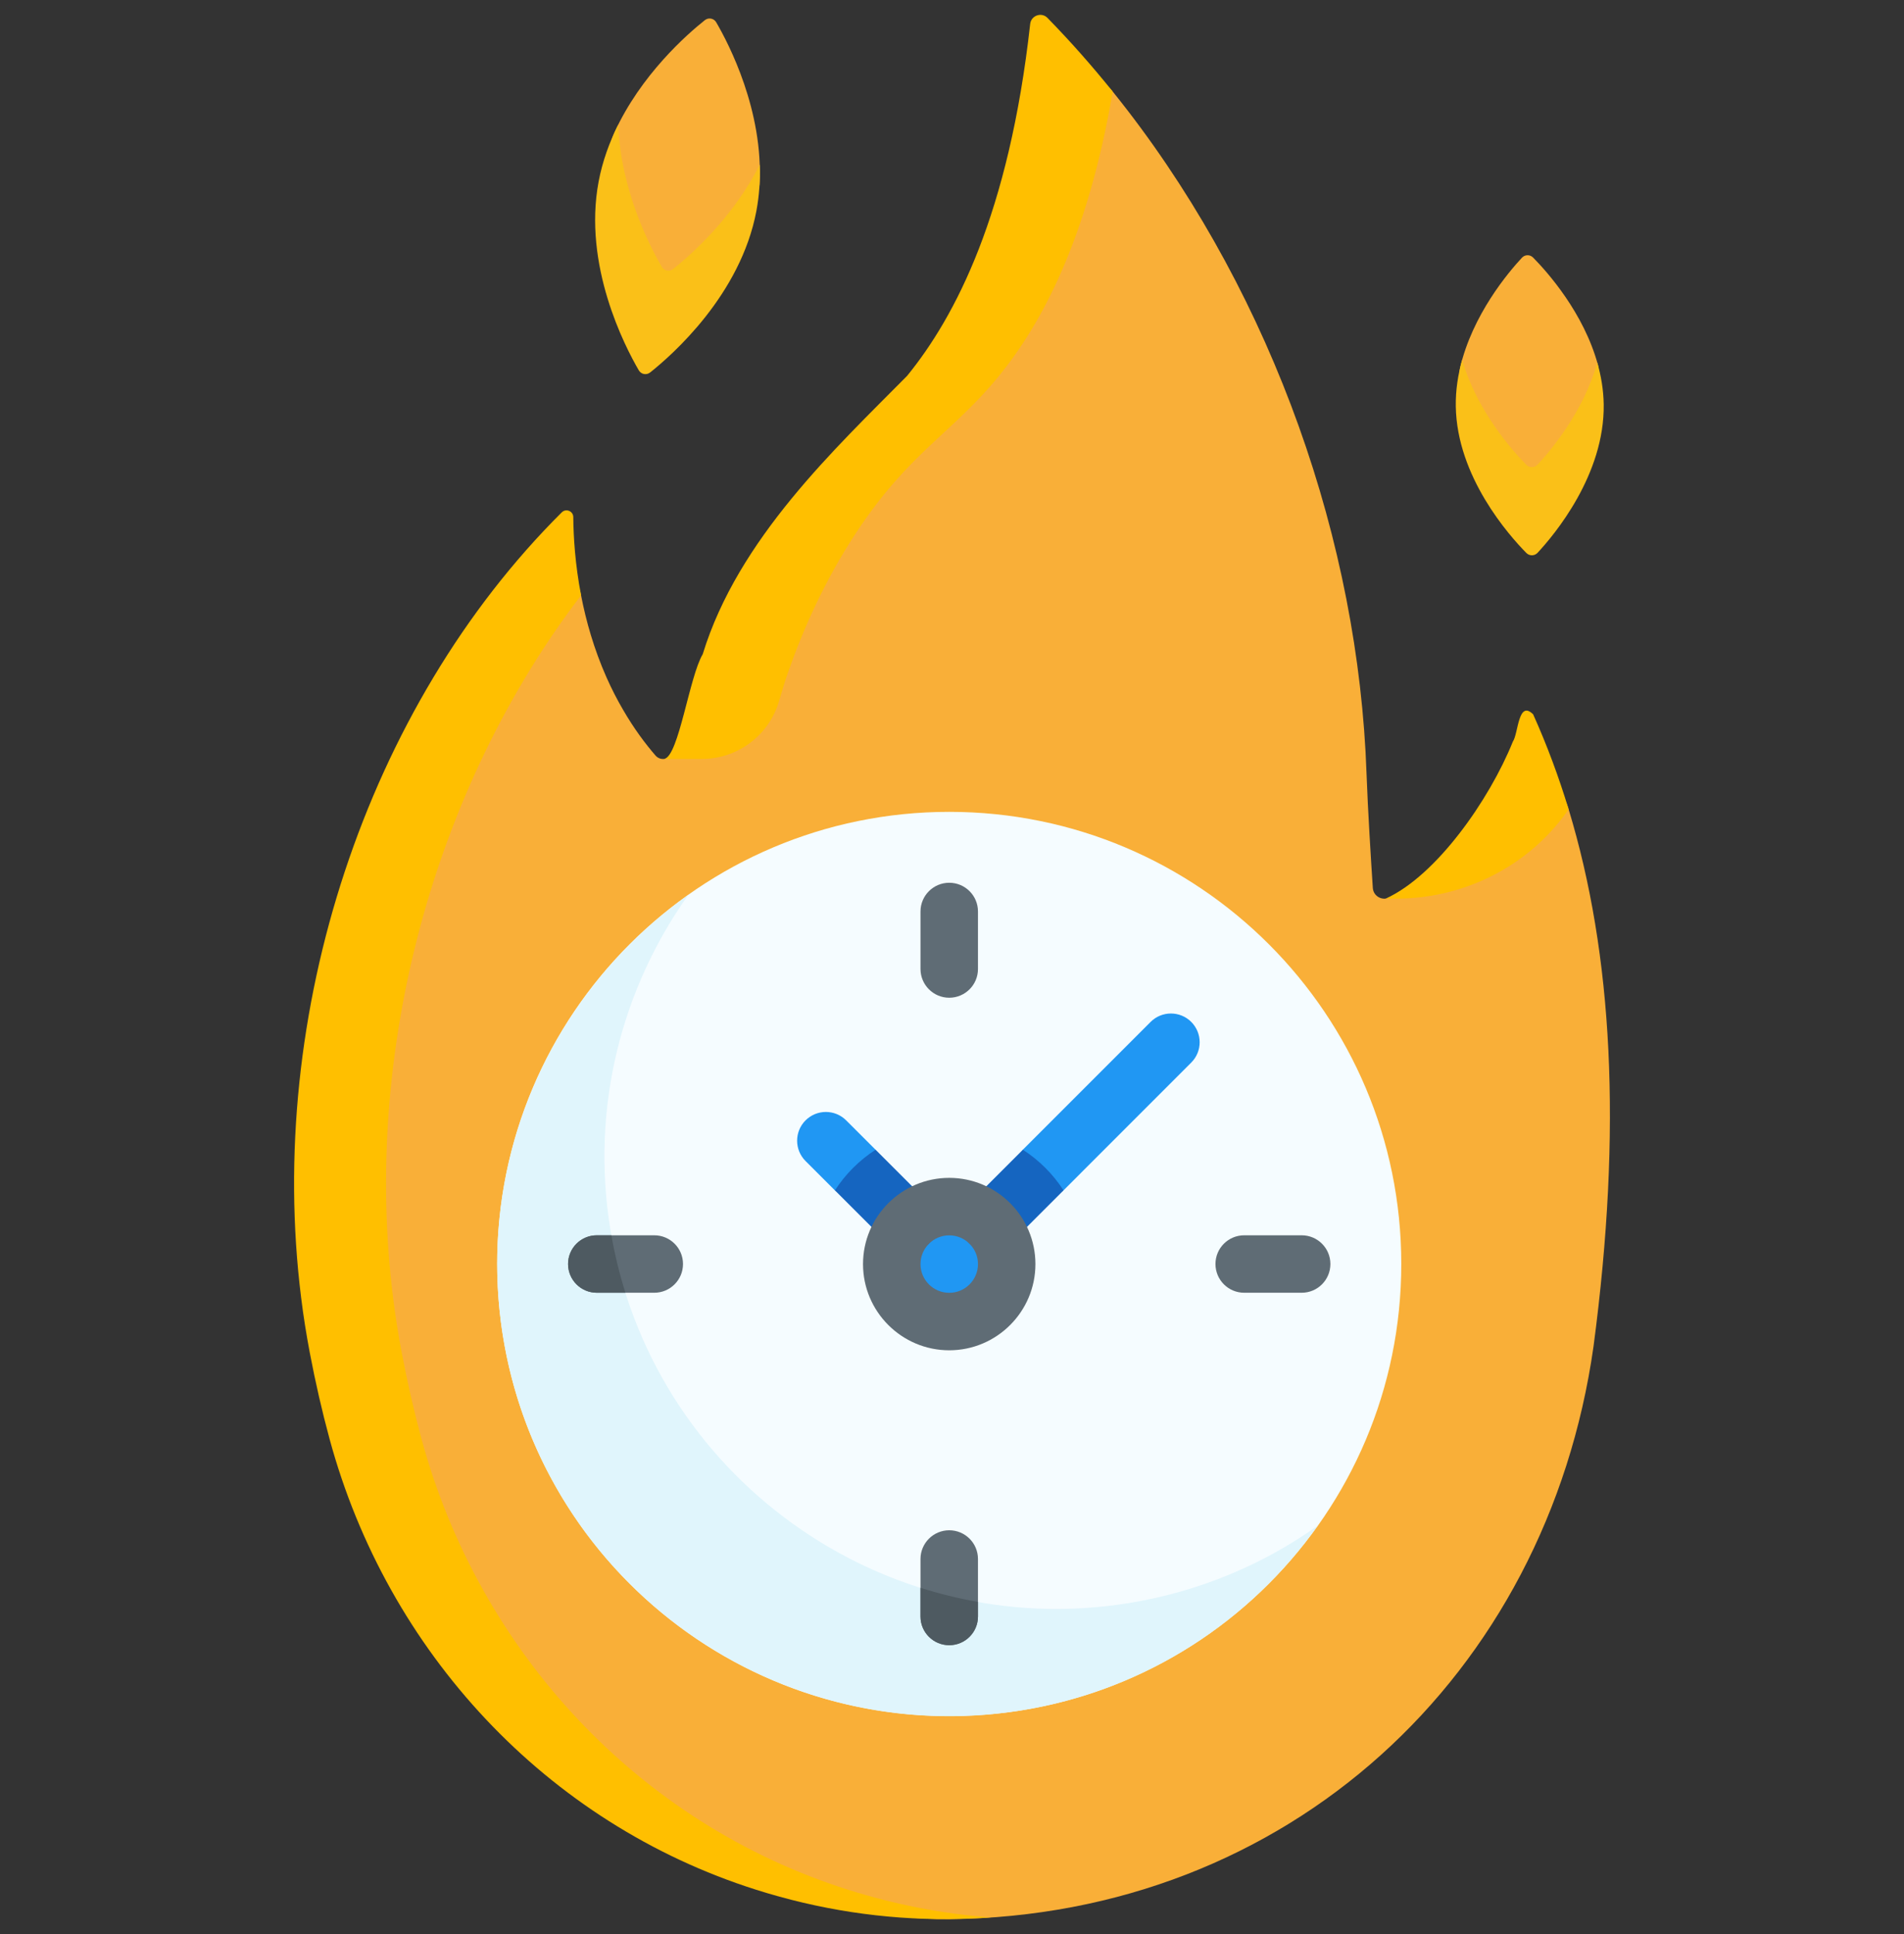 <svg width="64" height="65" viewBox="0 0 64 65" fill="none" xmlns="http://www.w3.org/2000/svg">
<rect x="0" y="0" width="64" height="65" fill="#333333" stroke="none"/>
<g clip-path="url(#clip0_9116_45342)">
<path d="M53.563 45.256C51.996 56.315 43.296 64.38 31.916 64.5C29.693 64.522 28.091 64.008 26.008 63.349C18.952 61.117 14.005 55.805 12.066 48.662C11.816 47.739 11.593 46.77 11.4 45.755C11.284 45.143 11.186 44.527 11.11 43.909C9.916 34.373 11.63 25.605 18.204 19.07C18.347 18.927 18.589 19.026 18.592 19.227C18.599 19.893 19.331 18.967 19.532 20.01C19.698 20.87 19.965 21.814 20.387 22.767C20.563 23.162 20.748 23.521 20.939 23.847C21.308 24.487 21.692 24.997 22.033 25.391C22.214 25.601 22.554 25.516 22.619 25.248C22.812 24.449 23.662 23.788 23.991 22.849C24.514 21.354 25.239 19.739 26.254 18.187C28.059 15.428 29.518 14.939 31.093 13.005C32.711 11.019 34.372 8.982 35.083 2.585C35.115 2.301 35.465 2.178 35.665 2.383C36.434 3.171 36.71 2.218 37.403 3.078C37.553 3.264 37.7 3.452 37.847 3.641C37.861 3.658 37.874 3.675 37.888 3.693C42.807 10.082 45.665 18.213 45.934 26.003C45.977 27.216 46.085 28.927 46.145 29.842C46.165 30.139 46.497 30.302 46.744 30.138C48.5 29.222 50.589 27.592 50.953 25.69C50.996 25.478 51.283 25.441 51.378 25.636C51.835 26.651 52.389 26.083 52.727 27.198C54.203 32.06 54.535 37.924 53.563 45.256Z" fill="#F9AF38"/>
<path d="M31.907 57.675C40.299 57.675 47.102 50.872 47.102 42.48C47.102 34.088 40.299 27.285 31.907 27.285C23.515 27.285 16.712 34.088 16.712 42.48C16.712 50.872 23.515 57.675 31.907 57.675Z" fill="#F5FCFF"/>
<path d="M44.287 51.28C42.014 54.48 38.512 56.805 34.341 57.482C26.07 58.824 18.251 53.188 16.909 44.918C15.949 39.009 18.552 33.331 23.132 30.082C20.897 33.226 19.849 37.214 20.515 41.312C21.857 49.582 29.676 55.218 37.947 53.876C40.309 53.492 42.457 52.581 44.287 51.28Z" fill="#E0F5FC"/>
<path d="M33.311 64.442C32.851 64.474 32.386 64.492 31.916 64.497C29.693 64.519 27.502 64.172 25.419 63.512C18.363 61.279 13.017 55.507 11.079 48.365C10.828 47.441 10.605 46.473 10.412 45.457C10.296 44.845 10.198 44.23 10.122 43.611C8.928 34.075 12.308 23.756 18.882 17.22C19.025 17.077 19.267 17.176 19.27 17.377C19.276 18.044 19.331 18.963 19.532 20.007C14.583 26.477 12.178 35.338 13.213 43.611C13.289 44.23 13.387 44.845 13.503 45.457C13.696 46.473 13.919 47.441 14.17 48.365C16.108 55.507 21.454 61.279 28.51 63.512C30.06 64.003 31.672 64.321 33.311 64.442Z" fill="#FFBF00"/>
<path d="M24.956 7.452C24.425 10.266 22.723 10.882 21.983 11.469C21.861 11.566 21.68 11.532 21.602 11.397C21.126 10.582 19.821 8.994 20.352 6.18C20.462 5.6 20.416 4.975 20.647 4.468C21.535 2.514 23.106 1.143 23.693 0.677C23.816 0.58 23.996 0.614 24.074 0.749C24.499 1.477 25.666 3.724 25.531 6.201C25.515 6.497 25.012 7.152 24.956 7.452Z" fill="#F9AF38"/>
<path d="M25.424 7.094C24.892 9.909 22.594 11.931 21.853 12.518C21.731 12.616 21.55 12.582 21.472 12.446C20.997 11.631 19.592 8.915 20.122 6.101C20.252 5.412 20.488 4.771 20.782 4.188C20.859 6.392 21.858 8.307 22.245 8.969C22.323 9.104 22.503 9.139 22.626 9.041C23.185 8.598 24.634 7.336 25.538 5.532C25.556 6.041 25.523 6.566 25.424 7.094Z" fill="#FAC018"/>
<path d="M53.567 13.55C53.602 15.916 52.236 17.494 51.668 18.104C51.567 18.212 51.398 18.214 51.295 18.11C50.708 17.515 49.295 16.245 49.26 13.879C49.253 13.435 48.981 12.778 49.077 12.366C49.493 10.58 50.697 9.156 51.159 8.66C51.259 8.553 51.428 8.55 51.532 8.655C52.005 9.135 53.236 10.509 53.713 12.265C53.828 12.686 53.56 13.093 53.567 13.55Z" fill="#F9AF38"/>
<path d="M53.906 13.588C53.941 15.953 52.25 17.97 51.681 18.581C51.58 18.688 51.411 18.69 51.307 18.586C50.721 17.991 48.97 16.02 48.934 13.655C48.926 13.111 49.008 12.587 49.149 12.094C49.641 13.81 50.842 15.151 51.307 15.624C51.411 15.728 51.58 15.725 51.681 15.618C52.12 15.149 53.223 13.844 53.691 12.187C53.818 12.631 53.898 13.101 53.906 13.588Z" fill="#FAC018"/>
<path d="M31.907 33.532C31.374 33.532 30.941 33.099 30.941 32.566V30.634C30.941 30.1 31.374 29.668 31.907 29.668C32.441 29.668 32.873 30.1 32.873 30.634V32.566C32.873 33.099 32.441 33.532 31.907 33.532Z" fill="#5F6C75"/>
<path d="M21.992 43.447H20.061C19.527 43.447 19.095 43.015 19.095 42.481C19.095 41.948 19.527 41.516 20.061 41.516H21.992C22.526 41.516 22.958 41.948 22.958 42.481C22.958 43.015 22.526 43.447 21.992 43.447Z" fill="#5F6C75"/>
<path d="M31.907 55.293C31.374 55.293 30.941 54.861 30.941 54.327V52.396C30.941 51.862 31.374 51.43 31.907 51.43C32.441 51.43 32.873 51.862 32.873 52.396V54.327C32.873 54.861 32.441 55.293 31.907 55.293Z" fill="#5F6C75"/>
<path d="M21.022 43.447H20.06C19.527 43.447 19.094 43.015 19.094 42.481C19.094 41.947 19.527 41.516 20.06 41.516H20.551C20.667 42.178 20.825 42.823 21.022 43.447Z" fill="#4E5A61"/>
<path d="M32.873 53.837V54.327C32.873 54.861 32.44 55.292 31.907 55.292C31.374 55.292 30.941 54.861 30.941 54.327V53.363C31.571 53.563 32.215 53.723 32.873 53.837Z" fill="#4E5A61"/>
<path d="M43.754 43.447H41.822C41.288 43.447 40.856 43.015 40.856 42.481C40.856 41.948 41.288 41.516 41.822 41.516H43.754C44.287 41.516 44.719 41.948 44.719 42.481C44.719 43.015 44.287 43.447 43.754 43.447Z" fill="#5F6C75"/>
<path d="M30.541 42.084C30.294 42.084 30.542 41.606 30.354 41.418L28.065 40.008L27.077 39.02C26.7 38.643 26.7 38.031 27.077 37.654C27.455 37.277 28.066 37.277 28.443 37.654L29.432 38.642L30.337 41.056C30.714 41.434 31.601 41.423 31.224 41.801C31.036 41.989 30.788 42.084 30.541 42.084Z" fill="#2097F3"/>
<path d="M33.273 42.081C33.026 42.081 32.779 41.986 32.59 41.798C32.213 41.42 32.64 41.118 33.017 40.741L34.382 38.639L38.676 34.345C39.053 33.968 39.665 33.968 40.042 34.345C40.419 34.723 40.419 35.334 40.042 35.711L35.749 40.005L33.51 41.365C33.321 41.554 33.52 42.081 33.273 42.081Z" fill="#2097F3"/>
<path d="M52.726 27.198C52.665 27.289 52.597 27.383 52.524 27.477C51.191 29.215 49.101 30.203 46.911 30.203H46.581L46.583 30.199C48.282 29.426 50.061 26.887 50.852 24.925C51.04 24.648 51.028 23.51 51.534 24.007C51.999 25.04 52.397 26.112 52.726 27.198Z" fill="#FFBF00"/>
<path d="M37.402 3.077C36.557 8.043 34.995 10.896 33.581 12.632C32.006 14.566 30.55 15.196 28.744 17.955C27.729 19.507 27.004 21.122 26.482 22.617C26.391 22.874 26.289 23.207 26.189 23.554C25.854 24.711 24.795 25.507 23.591 25.507H22.336L22.337 25.503C22.818 25.386 23.172 22.74 23.621 21.986C24.812 18.1 28.091 15.061 30.491 12.632C32.108 10.646 33.917 7.201 34.628 0.804C34.66 0.519 35.011 0.397 35.21 0.602C35.979 1.39 36.711 2.217 37.402 3.077Z" fill="#FFBF00"/>
<path d="M31.907 44.414C32.974 44.414 33.839 43.549 33.839 42.483C33.839 41.416 32.974 40.551 31.907 40.551C30.84 40.551 29.976 41.416 29.976 42.483C29.976 43.549 30.84 44.414 31.907 44.414Z" fill="#2097F3"/>
<path d="M31.224 41.798C31.035 41.988 30.788 42.082 30.541 42.082C30.293 42.082 30.046 41.988 29.858 41.798L28.065 40.006C28.418 39.46 28.884 38.993 29.432 38.641L31.224 40.433C31.602 40.811 31.602 41.421 31.224 41.798Z" fill="#1565C0"/>
<path d="M35.749 40.006L33.956 41.798C33.768 41.988 33.521 42.082 33.273 42.082C33.026 42.082 32.779 41.988 32.59 41.798C32.212 41.421 32.212 40.811 32.59 40.433L34.382 38.641C34.93 38.993 35.396 39.46 35.749 40.006Z" fill="#1565C0"/>
<path d="M31.907 45.381C30.309 45.381 29.009 44.081 29.009 42.484C29.009 40.886 30.309 39.586 31.907 39.586C33.505 39.586 34.804 40.886 34.804 42.484C34.804 44.081 33.505 45.381 31.907 45.381ZM31.907 41.518C31.374 41.518 30.941 41.951 30.941 42.484C30.941 43.016 31.374 43.449 31.907 43.449C32.44 43.449 32.873 43.016 32.873 42.484C32.873 41.951 32.44 41.518 31.907 41.518Z" fill="#5F6C75"/>
</g>
<defs>
<clipPath id="clip0_9116_45342">
<rect width="64" height="64" fill="white" transform="translate(0 0.5)"/>
</clipPath>
</defs>
</svg>
